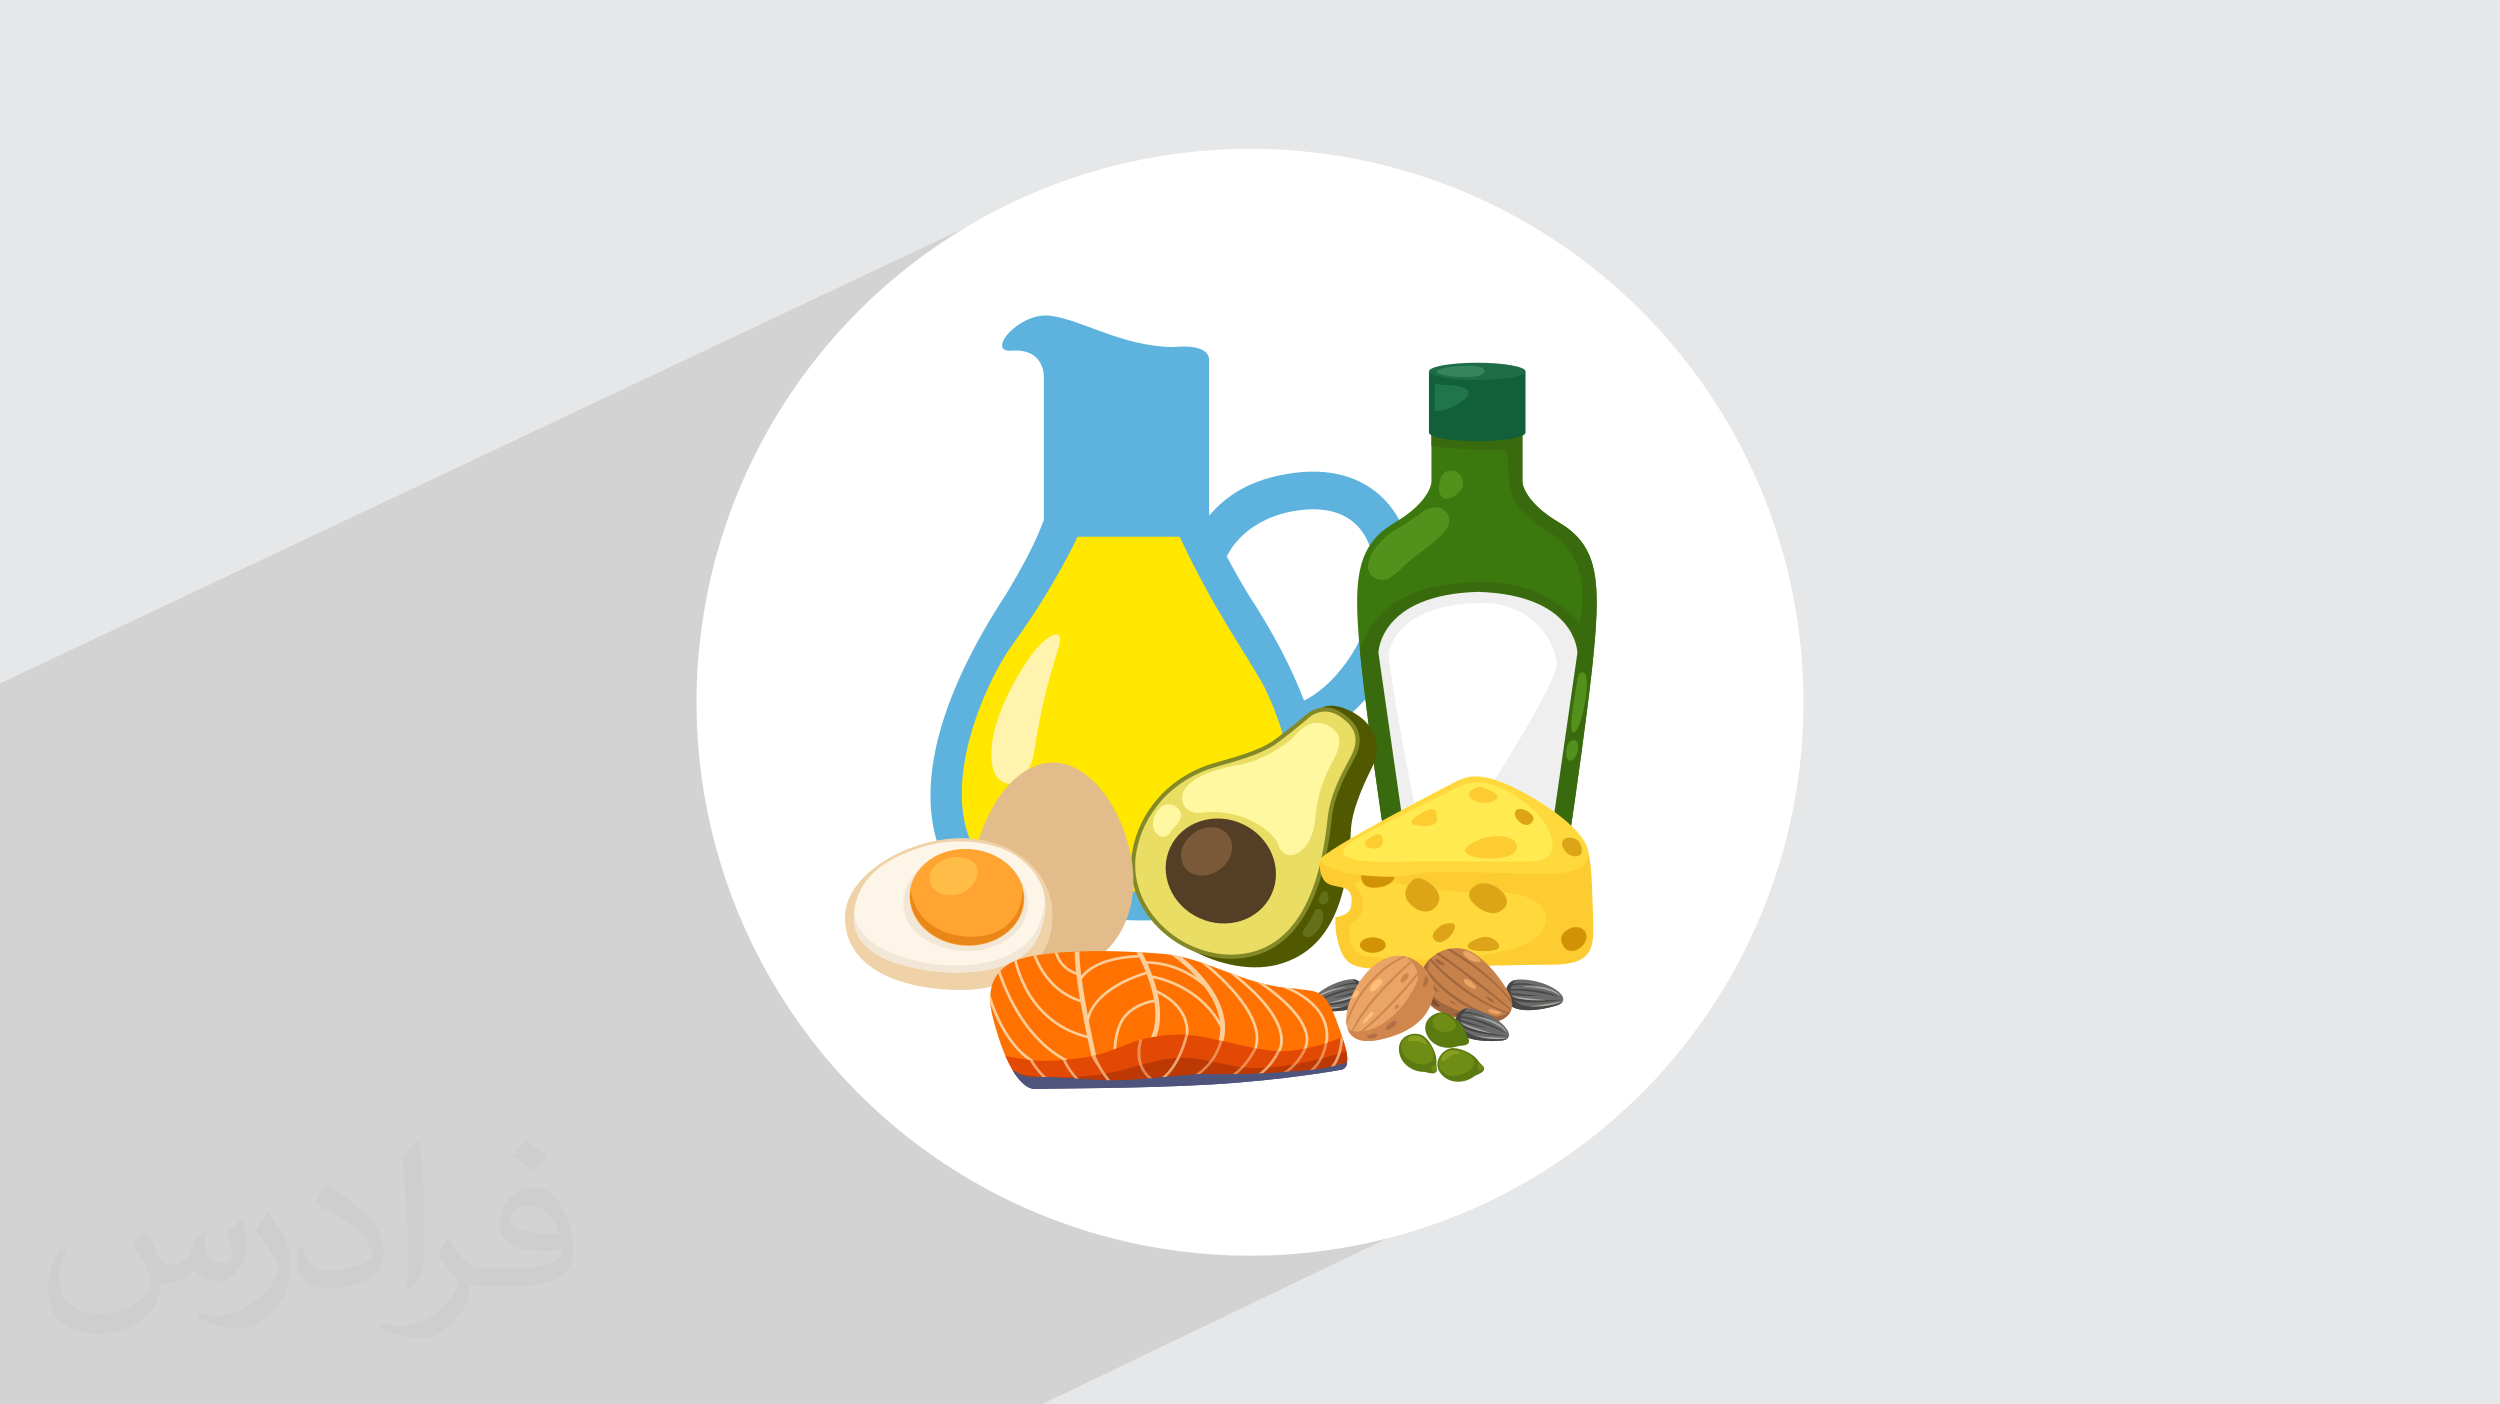 <?xml version="1.0" encoding="UTF-8"?>
<!DOCTYPE svg PUBLIC "-//W3C//DTD SVG 1.0//EN" "http://www.w3.org/TR/2001/REC-SVG-20010904/DTD/svg10.dtd">
<!-- Creator: CorelDRAW -->
<svg xmlns="http://www.w3.org/2000/svg" xml:space="preserve" width="94.192mm" height="52.917mm" version="1.0" style="shape-rendering:geometricPrecision; text-rendering:geometricPrecision; image-rendering:optimizeQuality; fill-rule:evenodd; clip-rule:evenodd"
viewBox="0 0 9404.92 5283.66"
 xmlns:xlink="http://www.w3.org/1999/xlink"
 xmlns:xodm="http://www.corel.com/coreldraw/odm/2003">
 <defs>
  <style type="text/css">
   <![CDATA[
    .fil3 {fill:white}
    .fil10 {fill:#11603A;fill-rule:nonzero}
    .fil11 {fill:#1F6D46;fill-rule:nonzero}
    .fil13 {fill:#21754B;fill-rule:nonzero}
    .fil14 {fill:#35845B;fill-rule:nonzero}
    .fil8 {fill:#396B0E;fill-rule:nonzero}
    .fil7 {fill:#3B780E;fill-rule:nonzero}
    .fil36 {fill:#494746;fill-rule:nonzero}
    .fil51 {fill:#4E547C;fill-rule:nonzero}
    .fil16 {fill:#505800;fill-rule:nonzero}
    .fil12 {fill:#53911D;fill-rule:nonzero}
    .fil18 {fill:#543E26;fill-rule:nonzero}
    .fil38 {fill:#5B7A0F;fill-rule:nonzero}
    .fil4 {fill:#5DB3DE;fill-rule:nonzero}
    .fil22 {fill:#637019;fill-rule:nonzero}
    .fil35 {fill:#6B6B6B;fill-rule:nonzero}
    .fil39 {fill:#6F8C15;fill-rule:nonzero}
    .fil19 {fill:#7A5938;fill-rule:nonzero}
    .fil43 {fill:#84512F;fill-rule:nonzero}
    .fil20 {fill:#848928;fill-rule:nonzero}
    .fil40 {fill:#87A01F;fill-rule:nonzero}
    .fil42 {fill:#A3673E;fill-rule:nonzero}
    .fil37 {fill:#ADADA8;fill-rule:nonzero}
    .fil46 {fill:#B27044;fill-rule:nonzero}
    .fil50 {fill:#BC3804;fill-rule:nonzero}
    .fil41 {fill:#C6824A;fill-rule:nonzero}
    .fil45 {fill:#D1864E;fill-rule:nonzero}
    .fil25 {fill:#D19205;fill-rule:nonzero}
    .fil26 {fill:#DDA417;fill-rule:nonzero}
    .fil49 {fill:#E24905;fill-rule:nonzero}
    .fil28 {fill:#E2BC8A;fill-rule:nonzero}
    .fil33 {fill:#EA8518;fill-rule:nonzero}
    .fil44 {fill:#EAA465;fill-rule:nonzero}
    .fil17 {fill:#EADD63;fill-rule:nonzero}
    .fil29 {fill:#EFD2A8;fill-rule:nonzero}
    .fil9 {fill:#EFEFEF;fill-rule:nonzero}
    .fil31 {fill:#F2E7D6;fill-rule:nonzero}
    .fil23 {fill:#FCCC30;fill-rule:nonzero}
    .fil54 {fill:#FCCE9A;fill-rule:nonzero}
    .fil30 {fill:#FCF5E8;fill-rule:nonzero}
    .fil48 {fill:#FF7201;fill-rule:nonzero}
    .fil32 {fill:#FFA431;fill-rule:nonzero}
    .fil34 {fill:#FFBD48;fill-rule:nonzero}
    .fil47 {fill:#FFBD76;fill-rule:nonzero}
    .fil24 {fill:#FFD93B;fill-rule:nonzero}
    .fil5 {fill:#FFE700;fill-rule:nonzero}
    .fil27 {fill:#FFEA52;fill-rule:nonzero}
    .fil6 {fill:#FFF3AE;fill-rule:nonzero}
    .fil21 {fill:#FFF8A1;fill-rule:nonzero}
    .fil15 {fill:white;fill-rule:nonzero}
    .fil2 {fill:#373435;fill-opacity:0.031}
    .fil1 {fill:#2B2A29;fill-opacity:0.102}
    .fil52 {fill:#FCCE9A;fill-rule:nonzero;fill-opacity:0.522}
    .fil53 {fill:#FCCE9A;fill-rule:nonzero;fill-opacity:0.722}
    .fil0 {fill:#E6E7E8}
   ]]>
  </style>
 </defs>
 <g id="Layer_x0020_1">
  <polygon class="fil0" points="-0,0 9404.92,0 9404.92,5283.66 -0,5283.66 "/>
  <polygon class="fil1" points="5558.94,3570.18 5957.14,4303.57 3917.97,5283.66 -0,5283.66 -0,2571.17 4007.12,678.67 "/>
  <path class="fil2" d="M548.54 4627.69c17.95,27.21 29.6,53.36 40.96,82.43 8.45,16.91 12.93,48.09 52.57,48.09 11.61,0 28.28,-3.42 43.06,-11.61 16.63,-8.73 29.32,-21.94 35.94,-42l15.85 -53.36 38.57 -19.02 2.64 2.64c-5.27,20.09 -6.59,39.36 -6.59,54.43 0,44.63 38.57,61.56 69.22,61.56 17.95,0 34.09,-8.73 34.09,-25.11 0,-21.13 -8.98,-57.06 -20.62,-89.29 17.95,-17.95 35.94,-35.94 56.53,-50.47l3.17 1.6c8.98,38.04 14,75.56 14,100.66 0,24.57 -10.83,51.79 -19.81,69.49 -18.49,34.87 -51.25,62.62 -90.87,62.62 -30.1,0 -63.65,-15.07 -86.66,-43.06l-1.32 0c-21.66,26.96 -55.22,51.25 -108.86,51.25l-16.63 0c-2.64,35.41 -10.29,60.49 -21.94,82.95 -31.95,62.34 -126.81,106.47 -216.1,106.47 -124.17,0 -186.51,-71.59 -186.51,-166.96 0,-58.91 19.27,-113.6 48.88,-152.42l24.29 10.04c-18.49,35.41 -30.91,68.68 -30.91,101.45 0,89.29 72.66,131.83 156.4,131.83 77.68,0 173.83,-49.41 191.28,-106.72 -6.59,-62.62 -30.1,-91.93 -66.04,-148.99 10.83,-19.02 24.83,-38.04 42.28,-58.38l3.17 0 0 0 0 0 -0.02 -0.09zm1432.13 -336.04c26.15,16.39 51.79,35.66 76.87,57.85 -14,19.81 -31.45,37.79 -53.11,53.64 -25.11,-20.34 -50.19,-37.79 -75.84,-56.27 17.42,-19.55 34.62,-38.29 52.04,-55.22l0 0 0 0 0 0 0 0 0 0 0.03 0zm13.47 244.11c-42.28,0 -76.87,27.75 -76.87,48.34 0,44.13 84.53,57.85 185.72,57.31 -12.68,-51.79 -57.06,-105.68 -108.86,-105.68l0.01 0.03zm-94.86 236.19c54.96,0 103.04,-1.6 139.74,-10.83 40.96,-10.29 75.56,-30.91 75.56,-45.17 0,-3.7 0,-8.19 -1.32,-11.89 -22.98,2.11 -49.41,2.11 -72.38,2.11 -74.49,0 -131.55,-16.91 -154.02,-58.66 -5.55,-11.61 -9.51,-24.57 -9.51,-39.36 0,-40.43 17.42,-79.79 48.09,-107 25.61,-22.45 53.89,-36.44 82.67,-36.44 52.04,0 93.51,41.75 122.57,107.54 15.85,35.94 26.68,77.4 26.68,129.72 0,34.87 -9.51,64.19 -31.17,85.85 -40.43,39.11 -114.92,53.89 -229.04,53.89l-51.79 0 0 0 -13.47 0c-28.28,0 -48.62,-5.02 -64.72,-17.42l-2.64 0c0.79,6.59 1.32,12.93 1.32,19.02 0,25.61 -8.45,58.38 -25.61,84.53 -50.72,75.3 -105.68,108.04 -153.24,108.04 -48.09,0 -107,-18.49 -160.11,-42.54l9.51 -18.49c17.17,7.13 40.96,11.89 73.7,11.89 85.85,0 198.66,-82.43 212.66,-163 -3.17,-6.59 -8.98,-15.32 -17.17,-24.57 -25.11,-29.85 -40.96,-54.68 -55.75,-80.83 12.68,-25.11 24.29,-45.17 35.13,-63.4l4.49 -0.53c36.72,74.77 69.99,117.55 144.23,117.55l11.61 0 0 0 53.89 0 0 0 0 0 0 0 0 0 0 0 0.09 0.01zm-371.98 79c6.34,-34.34 6.87,-72.91 6.87,-108.86l0 -53.36c0,-99.6 -12.68,-244.36 -22.98,-338.68 17.95,-19.27 43.06,-42 62.87,-57.31l5.81 1.6c13.47,118.62 16.63,256 16.63,383.06 0,33.3 -1.32,65.79 -4.49,89.55 -1.85,30.1 -19.27,52.83 -56.53,87.7l-8.19 -3.7zm-382.8 -157.19c1.85,46.77 24.83,83.49 105.15,83.49 49.93,0 92.19,-12.93 138.96,-35.13 8.45,-3.7 12.93,-8.73 12.93,-12.93 0,-29.32 -22.45,-68.15 -60.23,-103.55 -36.72,-33.3 -85.34,-62.62 -130.76,-82.18 -15.6,-6.59 -20.62,-13.47 -20.62,-20.09 0,-13.47 17.95,-41.75 32.77,-62.09l5.02 -0.53c52.04,27.21 110.17,67.64 153.24,112.53 39.11,41.47 63.4,83.49 63.4,129.19 0,33.81 -10.29,65.51 -26.96,95.11 -57.06,28.79 -117.83,50.72 -178.06,50.72 -73.17,0 -123.1,-34.34 -123.1,-114.92 0,-8.73 0,-22.19 3.17,-39.64l25.11 0 0 0 0 0 0 0 0 0 0 0 -0.02 0zm-132.37 -132.9l45.45 73.45c16.63,27.21 32.23,56.81 32.23,103.55l0 59.7c0,48.34 -30.91,100.13 -80.83,151.38 -39.11,34.62 -73.7,49.41 -105.68,49.41 -47.55,0 -101.98,-14.79 -164.85,-41.75l7.13 -18.49c19.81,5.27 42.79,9.77 71.06,9.77 90.36,-0.53 182.8,-66.57 225.08,-147.15 5.02,-9.26 6.87,-17.95 6.87,-24.04 0,-9.26 -5.02,-19.55 -8.98,-28.79 -22.98,-43.31 -48.62,-82.95 -76.87,-119.68 14.79,-23.25 29.6,-45.7 45.7,-67.9l3.7 0.53 0 0 0 0 0 0 0 0 0 0 -0.02 0.01z"/>
  <circle class="fil3" cx="4702.46" cy="2641.83" r="2082.1"/>
  <g id="_1540393888400">
   <path class="fil4" d="M5196.55 1867.91c-56.05,-52.58 -158.19,-110.67 -326.6,-89.16 -171.67,22.04 -263.02,92.58 -321.21,161.2 0,-85.39 0,-524.84 0,-585.16 0,-66.87 -133.73,-49.04 -133.73,-49.04 -196.14,-2.23 -347.71,-104.76 -465.84,-118.13 -118.13,-13.37 -242.95,140.42 -142.64,131.5 129.27,-8.91 120.36,104.76 120.36,104.76l0 530.19 0.68 0c-29.69,82.43 -77.15,172.02 -142.58,280.98 -529.5,808.91 -192.17,1157.07 -7.23,1193.31 130.93,25.8 347.19,38.38 462.38,33.24 115.26,5.14 331.54,-7.44 462.52,-33.24 137.18,-26.86 358.14,-225.55 246.87,-656.68 192.03,-83.93 350.26,-323.49 365.04,-556.64 9.14,-143.87 -32.77,-267.25 -118,-347.14zm-23.55 338.24c-10.83,171.15 -129.87,360.56 -267.15,429.56 -45.01,-118.63 -113.09,-251.73 -210.49,-400.65 -30.88,-51.32 -57.75,-98.39 -80.64,-142.52 2.48,-3.27 4.75,-6.82 6.7,-10.65 0.83,-1.59 65.03,-136.51 266.6,-162.35 91.17,-11.68 162.34,5.75 211.45,51.8 53.02,49.73 79.84,135.34 73.53,234.82z"/>
   <path class="fil5" d="M3795.36 3328.02c0,0 390.25,54.06 864.62,5.88 144.1,-30 312.15,-306.15 96.01,-750.41 -72.02,-132.15 -186.1,-282.26 -318.25,-564.36 -384.19,0 -384.19,0 -384.19,0 0,0 -84.05,186.08 -246.15,408.16 -106.21,145.51 -360.23,690.55 -12.05,900.73z"/>
   <path class="fil6" d="M3867.43 2481.43c0,0 -132.07,186.08 -138.1,348.2 -6.05,162.1 138.1,156.03 162.07,-6.09 24.04,-162.07 60.05,-288.1 90.01,-384.16 30.06,-96.06 -53.97,-48.01 -113.99,42.05z"/>
   <path class="fil6" d="M3747.33 3045.76c0,0 -30.02,108.07 30,156.15 60.06,47.98 108.16,18 114.08,-36.14 6.04,-54.01 6.04,-114.02 -54.02,-150.02 -60.06,-36.02 -78.05,5.99 -90.06,30z"/>
   <path class="fil7" d="M6001.11 2391.79c17.06,-224.49 1.95,-344.65 -134.97,-425.23 -136.1,-80.11 -138.94,-152.84 -138.94,-152.84l0 -198.39 -171.08 1.9 -171.07 -1.9 0 198.39c0,0 -2.84,72.73 -138.94,152.84 -136.92,80.58 -152.04,200.74 -134.97,425.23 21.54,283.39 137.48,1028.98 137.48,1028.98 0,0 0.04,4.17 8.3,10.37 81.2,20.54 187.76,32.53 304.34,31.53 114.2,-0.97 218.46,-14.24 298.49,-35.39 3.84,-4.01 3.86,-6.52 3.86,-6.52 0,0 115.94,-745.59 137.49,-1028.98z"/>
   <path class="fil8" d="M5866.15 1966.56c-136.1,-80.11 -138.94,-152.84 -138.94,-152.84l0 -198.39 -171.08 1.9 -171.07 -1.9 0 62.43c59.17,8.63 147.86,16.84 261.99,13.98 40.83,-2.78 13.61,77.63 40.83,169.12 23.81,74.86 102.06,113.67 149.69,146.94 47.63,33.27 149.69,116.44 105.46,335.47 -108.87,-113.68 -255.15,-185.76 -527.33,-138.63 -113.73,17.75 -246.37,77.61 -300.03,239.39 29.75,313.02 132.96,976.74 132.96,976.74 0,0 0.05,4.17 8.3,10.38 81.2,20.54 187.77,32.52 304.35,31.53 114.2,-0.98 218.46,-14.25 298.48,-35.4 3.84,-4.01 3.86,-6.52 3.86,-6.52 0,0 115.94,-745.59 137.49,-1028.98 17.06,-224.49 1.95,-344.65 -134.97,-425.23z"/>
   <path class="fil9" d="M5562.96 2226.73l0 -0.21c-1.03,0.03 -2.02,0.08 -3.05,0.11 -1.03,-0.03 -2.02,-0.08 -3.05,-0.11l0 0.21c-368.01,11.62 -371.25,228.78 -371.25,228.78 0,0 0,0 128.91,895.41 76.21,22.78 182.81,22.78 245.38,26.47 50.84,0 175.59,-7.4 245.37,-26.47 128.91,-895.41 128.91,-895.41 128.91,-895.41 0,0 -3.23,-217.16 -371.24,-228.78z"/>
   <path class="fil10" d="M5375.74 1397.14l0 230.11c0,17.98 81.3,32.56 181.59,32.56 100.28,0 181.58,-14.58 181.58,-32.56l0 -230.11 -363.16 0z"/>
   <ellipse class="fil11" cx="5557.32" cy="1397.14" rx="181.58" ry="32.55"/>
   <path class="fil12" d="M5320.45 3380.17c0,0 139.49,24.95 285.78,19.4 81.66,-2.77 -44.22,69.32 -289.18,24.95 -37.42,-16.63 -23.81,-41.59 3.4,-44.35z"/>
   <path class="fil12" d="M5242.19 3288.68c0,0 3.4,36.04 17.01,42.97 13.61,6.93 40.82,1.38 32.32,-38.82 -8.51,-40.2 -13.61,-69.32 -37.42,-70.69 -23.82,-1.39 -11.91,66.54 -11.91,66.54z"/>
   <path class="fil12" d="M5919.27 2784.92c0,0 -32.63,0.23 -26.63,61.45 9.55,29.48 30.86,9.6 37.93,-5.5 7.06,-15.09 13.69,-57.97 -11.3,-55.95z"/>
   <path class="fil12" d="M5936.87 2542.93c0,0 -23.86,121.07 -25.61,180.73 -1.75,59.65 29.83,32.73 47.63,-61.89 17.79,-94.62 10.41,-115.29 5,-126.28 -5.4,-10.99 -23.99,-6.49 -27.02,7.44z"/>
   <path class="fil12" d="M5243.89 1996.71c0,0 -79.95,48.52 -95.26,119.22 -15.31,51.29 45.93,81.79 81.65,56.83 42.38,-29.6 50.92,-49.79 125.88,-103.97 90.16,-65.15 103.77,-97.03 93.56,-126.14 -15.1,-43.07 -68.78,-40.99 -98.66,-16.63 -39.12,31.88 -107.17,70.69 -107.17,70.69z"/>
   <path class="fil12" d="M5465.04 1770.76c0,0 -34.13,-5.88 -45.93,29.11 -18.71,55.45 6.8,106.74 64.64,56.83 46.28,-39.93 3.4,-87.33 -18.71,-85.94z"/>
   <path class="fil13" d="M5397.62 1444.95l0 99.77c0,0 44.79,9.74 104.51,-36.5 59.73,-46.23 -11.94,-55.97 -44.78,-58.4 -32.85,-2.44 -59.73,-4.86 -59.73,-4.86z"/>
   <path class="fil14" d="M5584.62 1397.71c0,8.39 -16.91,20.66 -74.55,20.66 -57.64,0 -103.93,-10.59 -105.86,-18.83 -2.98,-12.76 61.64,-23.69 119.28,-23.69 57.63,0 61.13,13.48 61.13,21.87z"/>
   <path class="fil15" d="M5223.31 2462.48c0,0 13.61,-182.98 333.41,-194.07 197.33,-5.55 285.79,127.53 299.39,221.79 13.61,94.26 -476.3,815.11 -476.3,815.11 0,0 -115.66,-521.22 -156.49,-842.83z"/>
   <path class="fil16" d="M4962.37 2669.35c0,0 39.37,-40.73 133.19,13.68 89.43,51.85 97.08,138.86 72.3,190.53 -24.78,51.67 -81.01,159.87 -85.84,248.91 -9.09,167.61 -32.48,443.86 -276.66,506.69 -219.35,56.44 -553.15,-134.95 -506.47,-355.93 16.78,-142.62 163.28,-293.1 339.69,-350.77 176.4,-57.68 202.53,-85.53 239.06,-116.35 46.07,-38.88 84.74,-136.76 84.74,-136.76z"/>
   <path class="fil17" d="M4922.47 2691.13c0,0 54.19,-47.86 122.33,-2.68 86.15,57.13 66.54,119.98 39.16,170.32 -27.39,50.34 -72.13,129.93 -81.49,218.62 -17.61,166.93 -70.05,479.49 -320.79,517.96 -223.88,34.35 -453.79,-166.01 -414.55,-390.38 24.02,-141.59 132.19,-280.78 311.3,-329.41 179.11,-48.62 206.63,-75.1 244.68,-104.02 47.99,-36.48 99.36,-80.41 99.36,-80.41z"/>
   <ellipse class="fil18" transform="matrix(0.017 -0.037 0.037 0.017 4592.65 3276.66)" rx="4781.85" ry="5157.94"/>
   <ellipse class="fil19" transform="matrix(0.033 -0.024 0.024 0.033 4539.33 3203.13)" rx="2499.15" ry="2065.17"/>
   <path class="fil20" d="M4475.28 3572.18c-44.17,-20.09 -85.24,-48.47 -120.07,-84.03 -78.47,-80.12 -113.37,-183.83 -95.75,-284.53 12.65,-74.59 47.01,-144.94 99.35,-203.41 56.55,-63.17 131.78,-108.88 217.57,-132.17 167.52,-45.47 200.59,-70.89 235.59,-97.8 2.13,-1.63 4.25,-3.27 6.41,-4.9 47.26,-35.93 98.5,-79.69 99.01,-80.13l0 0c2.73,-2.32 60.76,-50.25 131.7,-3.25 91.12,60.43 70.15,128.22 41.7,180.53l-2.89 5.3c-27.41,50.3 -68.83,126.33 -77.7,210.42 -8.62,81.74 -25.63,202.76 -73.61,309.52 -56.49,125.71 -141.87,198.15 -253.75,215.31 -69.05,10.59 -141.75,-0.93 -207.58,-30.86zm548.68 -886.46c-54.51,-24.79 -95.88,10.84 -96.33,11.24 -0.03,0.03 -0.06,0.06 -0.1,0.08 -0.51,0.44 -52.09,44.48 -99.71,80.69 -2.14,1.63 -4.24,3.24 -6.34,4.85 -36.27,27.88 -70.52,54.21 -241.01,100.49 -82.87,22.5 -155.5,66.6 -210.04,127.53 -50.38,56.28 -83.45,123.94 -95.62,195.66 -16.74,95.74 16.61,194.5 91.52,270.99 83.29,85.05 203.66,127.35 314.15,110.4 106.33,-16.32 187.72,-85.73 241.9,-206.31 47.07,-104.72 63.82,-224.1 72.33,-304.78 9.2,-87.18 51.51,-164.84 79.51,-216.23l2.89 -5.29c11.55,-21.24 24.49,-49.33 22.08,-78.24 -2.57,-30.59 -21.77,-57.37 -58.7,-81.86 -5.62,-3.73 -11.14,-6.78 -16.53,-9.23zm-101.5 5.4l0.04 0.02 -0.04 -0.02z"/>
   <path class="fil21" d="M4862.32 2777.59c0,0 -100.24,88.62 -221.28,102.62 -74.21,17.06 -141.45,36 -180.04,83.59 -14.33,14.33 -33.29,76.06 34.24,93.75 33.57,3.54 82.65,-18.43 191.31,20.56 0,0 100.7,39.28 123.16,101.62 27.26,75.66 126.42,31.43 138.12,-97.44 11.71,-128.87 46.47,-179.52 72.69,-231.44 26.22,-51.91 23.77,-89.51 -9.98,-112.68 -33.77,-23.17 -69.39,-25.05 -98.94,-5.91 -29.56,19.13 -49.29,45.33 -49.29,45.33z"/>
   <path class="fil21" d="M4338.78 3089.33c0,0 2.46,-34.06 31.42,-54.77 28.96,-20.71 65.27,-0.28 72.04,24.95 6.77,25.22 -26.07,52.46 -44.38,77.53 -20.72,28.36 -69.11,-2.77 -59.08,-47.72z"/>
   <path class="fil22" d="M4944.25 3432.4c0,0 -18.97,37.74 -37.59,62.05 -26.02,37.4 36.76,52.71 66.01,-21.32 20.6,-52.15 -20.03,-68.58 -28.42,-40.73z"/>
   <path class="fil22" d="M4987.98 3353.4c0,0 -12.48,-5.47 -21.17,13.4 -8.69,18.88 -6.79,33.58 10.17,35.57 16.64,1.96 20.21,-19.49 21.19,-27.81 0.98,-8.33 -2.84,-18.26 -10.19,-21.16z"/>
   <path class="fil23" d="M4964.55 3238.03c0,0 -5.4,67.61 32.46,86.92 37.86,19.31 97.36,0 86.55,77.25 0,43.46 -59.5,48.29 -59.5,48.29 0,0 -5.41,67.61 21.64,130.37 27.05,62.77 81.14,67.61 221.78,62.77 140.64,-4.83 400.28,-14.49 567.97,-14.49 167.7,0 162.28,-67.6 156.87,-202.8 -5.4,-135.2 -2.59,-249 -51.27,-263.49 -48.69,-14.49 -668.17,31.72 -770.94,41.38 -102.77,9.66 -189.32,19.32 -205.56,33.8z"/>
   <path class="fil24" d="M5126.24 3395.34c0,0 7.17,53.33 -35.84,72.52 -23.89,25.6 -25.42,116.14 52.57,130.11 77.99,13.97 245.41,17.07 375.14,2.14 148.15,-17.06 260.46,-42.67 291.52,-113.05 31.06,-70.38 -40.63,-132.24 -193.55,-130.11 -258.93,3.61 -360.81,-42.66 -430.11,-44.79 -88.07,-2.71 -102.74,2.14 -76.46,36.27 23.02,29.87 16.72,46.92 16.72,46.92z"/>
   <ellipse class="fil25" cx="5164.48" cy="3555.31" rx="48.68" ry="28.97"/>
   <path class="fil25" d="M5121.43 3286.31c0,0 -10.81,57.94 54.1,53.12 64.91,-4.83 70.32,-38.63 70.32,-38.63 0,0 -10.82,-33.8 -124.42,-14.49z"/>
   <path class="fil26" d="M5321.57 3305.64c0,0 -70.32,48.29 -10.82,101.4 59.51,53.11 113.6,0 102.78,-38.63 -10.82,-38.62 -64.91,-72.43 -91.96,-62.76z"/>
   <path class="fil26" d="M5424.35 3479.46c0,0 -54.09,33.8 -27.05,57.94 27.05,24.14 70.32,-19.31 75.74,-48.29 5.41,-28.98 -48.69,-9.66 -48.69,-9.66z"/>
   <path class="fil26" d="M5554.17 3329.78c0,0 -48.68,24.13 -16.23,62.76 32.46,38.63 91.96,62.77 124.41,19.31 32.46,-43.45 -59.5,-111.05 -108.19,-82.08z"/>
   <path class="fil26" d="M5586.63 3524.04c0,0 -59.5,9.66 -64.91,33.8 -5.41,24.14 81.14,24.14 108.19,14.49 27.05,-9.66 -5.41,-48.29 -43.27,-48.29z"/>
   <path class="fil25" d="M5916.6 3489.12c0,0 -48.69,14.49 -43.27,48.29 5.4,33.8 37.86,57.94 75.73,24.14 37.86,-33.8 16.23,-82.09 -32.45,-72.43z"/>
   <path class="fil24" d="M5489.26 2933.83c0,0 -535.52,275.23 -524.7,304.2 21.64,19.32 54.09,48.29 200.14,57.94 146.06,9.67 135.24,-14.48 238.01,-14.48 102.78,0 210.97,0 313.75,4.82 102.77,4.83 259.65,9.66 259.65,-72.43 0,-82.09 -162.27,-193.14 -281.28,-251.08 -119.01,-57.94 -167.69,-43.46 -205.56,-28.98z"/>
   <path class="fil27" d="M5496.61 2955.95c0,0 -322.57,155.7 -399.04,202.63 -76.46,46.92 -69.3,87.45 145.75,83.18 215.05,-4.26 408.6,2.14 525.68,-2.14 117.09,-4.26 71.69,-127.98 0,-191.96 -71.68,-63.99 -172.04,-132.24 -272.4,-91.72z"/>
   <path class="fil23" d="M5542.01 2970.89c0,0 -23.89,6.4 -11.94,27.73 11.94,21.33 62.13,29.85 93.19,12.79 31.06,-17.05 -19.12,-40.52 -43.01,-49.06 -23.89,-8.53 -38.23,8.54 -38.23,8.54z"/>
   <path class="fil26" d="M5893.27 3152.19c0,0 -33.46,8.53 -7.17,46.93 19.5,28.49 62.13,29.85 64.51,4.26 2.39,-25.59 -14.34,-57.59 -57.34,-51.19z"/>
   <path class="fil23" d="M5582.63 3152.19c0,0 -93.19,31.99 -66.9,57.59 26.28,25.59 148.15,27.73 179.21,0 31.06,-27.73 4.78,-83.18 -112.31,-57.59z"/>
   <path class="fil23" d="M5319.79 3079.67c0,0 -35.84,23.46 31.06,27.73 66.91,4.26 59.74,-34.13 50.18,-55.46 -9.56,-21.33 -66.91,10.66 -81.25,27.73z"/>
   <path class="fil23" d="M5150.14 3154.32c0,0 -23.9,12.79 -11.95,27.73 11.95,14.93 69.3,19.19 64.51,-23.46 -4.77,-42.66 -52.56,-4.26 -52.56,-4.26z"/>
   <path class="fil26" d="M5702.11 3075.4c0,0 28.68,44.79 57.34,21.33 28.68,-23.46 -14.34,-51.19 -38.23,-53.32 -23.89,-2.14 -26.28,19.19 -19.11,31.99z"/>
   <path class="fil28" d="M3961.07 3657.29c-172.51,0 -302.76,-146.72 -302.76,-341.16 0,-202.73 135.19,-447.6 302.76,-447.6 167.6,0 302.68,244.87 302.68,447.6 0,194.45 -130.21,341.16 -302.68,341.16z"/>
   <path class="fil29" d="M3959.42 3450.69c-3.72,169.43 -136.98,273.59 -347.17,273.59 -207.05,0 -434.08,-73.22 -433.77,-273.59 0.26,-164.65 247.05,-301.7 446.16,-297.33 190.99,4.19 338.51,127.93 334.78,297.33z"/>
   <path class="fil30" d="M3322.47 3253.54c0,0 121.73,-83.01 266.04,-88.04 112.69,-3.91 195.23,27.11 232.56,52.75 58.64,40.29 156.22,128.04 87.91,296.76 -61.97,153.03 -299.86,152.6 -408.28,136.82 -108.43,-15.78 -287.38,-55.45 -288.19,-198.12 -1.14,-62.49 24.7,-140.53 109.97,-200.18z"/>
   <path class="fil31" d="M3931.27 3384.89c-1.68,28.45 -8.69,60.11 -22.94,95.3 -61.97,153.02 -287.05,162.3 -395.47,146.53 -103.91,-15.12 -285.4,-61.91 -299.97,-190.55 -0.37,5.96 -0.5,11.83 -0.4,17.56 0.81,142.68 179.77,182.34 288.19,198.12 108.44,15.78 346.32,16.21 408.28,-136.81 20.36,-50.28 25.97,-93.37 22.3,-130.14z"/>
   <path class="fil31" d="M3509.48 3248.99c0,0 -79.85,13.14 -105.94,110.33 -26.1,97.19 42.35,179.23 157.96,208.86 115.6,29.64 220.68,-9.67 272.71,-74.85 52.03,-65.19 43.2,-193.44 -47.95,-216.03 -91.15,-22.6 -276.78,-28.32 -276.78,-28.32z"/>
   <ellipse class="fil32" transform="matrix(0.003 -0.041 0.041 0.003 3637.62 3375.74)" rx="4424.57" ry="5250.83"/>
   <path class="fil33" d="M3846.57 3345.53c-0.27,121.44 -93.27,187.96 -216.43,177.57 -97.93,-8.27 -191.83,-65.12 -203.83,-176.99 -0.62,3.85 -1.16,7.73 -1.49,11.67 -8.36,98.98 80.1,187.25 197.55,197.15 117.46,9.91 219.45,-62.29 227.81,-161.27 1.39,-16.45 0.04,-32.59 -3.6,-48.14z"/>
   <path class="fil34" d="M3579.5 3225.08c0,0 -69.19,14.04 -80.46,62.78 -11.27,48.75 34.74,97.35 111.86,74.05 77.12,-23.31 109.27,-149.81 -31.4,-136.83z"/>
   <path class="fil35" d="M5703.21 3685.87c0,0 -41.33,3.46 -39.04,60.23 2.66,66.12 102.49,62.9 190.58,36.88 62.77,-18.55 4.74,-75.7 -89.28,-93.84 -19.29,-3.72 -46.41,-6.02 -62.26,-3.28z"/>
   <path class="fil36" d="M5854.75 3782.98c12.89,-3.81 20.68,-9.26 24.11,-15.65 -20.59,10.88 -62.52,15.66 -111.32,18.44 -33.73,1.93 -57.16,-8.48 -70.77,-23.12 54.39,21.12 180.79,-1.37 180.79,-1.37 -147.67,4.75 -159.51,-2.64 -180.43,-10.69 -4.48,-1.73 -8.05,-3.14 -10.91,-4.21 -0.84,-2.02 -1.53,-4.06 -2.08,-6.11 8.69,2.39 20.64,4.57 35.52,5.46 48.03,2.9 70.4,-0.02 70.4,-0.02 0,0 -78.17,-5.77 -107.18,-11.84 -0.26,-2.16 -0.37,-4.3 -0.33,-6.42 64.05,-7.08 181.51,22.42 181.51,22.42 -18.68,-11.81 -71.08,-26.1 -126.28,-28.87 -29.21,-1.47 -45.76,-1.09 -54.68,0.58 0.22,-1.32 0.47,-2.63 0.82,-3.9 0.75,-2.79 1.64,-5.38 2.6,-7.89 32.35,-11.43 97.14,-1.05 97.14,-1.05 -27.96,-9.89 -66.3,-11.41 -83.44,-8.76 -4.34,0.67 -7.86,1.65 -10.61,2.75 3.34,-6.7 7.24,-12.16 10.92,-16.43 -9.13,1.93 -38.28,11.86 -36.35,59.79 2.66,66.12 102.49,62.9 190.58,36.88z"/>
   <path class="fil37" d="M5847.65 3733.67c0,0 -36.5,-17.68 -96.29,-20.14 -59.79,-2.45 25.31,-7.26 65.63,2.89 40.32,10.14 54.44,30.74 54.44,30.74l-23.77 -13.49z"/>
   <path class="fil37" d="M5816.18 3762.63c0,0 -98.48,5.48 -129.97,-16.25 48.33,9.58 129.97,16.25 129.97,16.25z"/>
   <path class="fil37" d="M5878.86 3767.34c0,0 -45.89,23.91 -128.91,18.44 57.67,-4.21 128.91,-18.44 128.91,-18.44z"/>
   <path class="fil35" d="M5085.89 3683.72c0,0 39.76,-3.78 47.33,50.4 8.82,63.12 -86.36,77.19 -174.32,67.63 -62.69,-6.81 -17.46,-70.92 68.54,-104.24 17.65,-6.84 42.96,-13.67 58.45,-13.79z"/>
   <path class="fil36" d="M4958.9 3801.75c-12.88,-1.4 -21.19,-5.22 -25.54,-10.69 21.39,6.79 61.94,4.12 108.68,-1.6 32.3,-3.96 52.74,-17.83 63.12,-34.04 -47.93,29.34 -171.59,29.69 -171.59,29.69 140.78,-20.8 150.73,-29.83 169.18,-41.07 3.95,-2.41 7.09,-4.34 9.63,-5.86 0.44,-2.06 0.75,-4.11 0.92,-6.15 -7.83,3.75 -18.78,7.87 -32.73,11.27 -45.02,10.96 -66.73,12.04 -66.73,12.04 0,0 73.1,-18.86 99.55,-29.6 -0.12,-2.09 -0.38,-4.14 -0.79,-6.14 -61.92,4.27 -168.2,52.36 -168.2,52.36 15.69,-14.4 62.9,-36.92 114.75,-49.01 27.43,-6.4 43.19,-8.88 51.93,-8.83 -0.43,-1.21 -0.9,-2.41 -1.45,-3.55 -1.19,-2.52 -2.48,-4.83 -3.81,-7.04 -32.63,-5.29 -92.25,15.66 -92.25,15.66 24.79,-14.16 60.88,-22.18 77.58,-22.61 4.23,-0.11 7.74,0.22 10.53,0.79 -4.31,-5.77 -8.95,-10.28 -13.17,-13.7 8.98,0.27 38.32,4.68 44.71,50.44 8.81,63.12 -86.37,77.19 -174.33,67.63z"/>
   <path class="fil37" d="M4957.18 3753.8c0,0 31.57,-23.02 87.82,-35.59 56.25,-12.58 -25.23,-2.55 -61.71,13.98 -36.47,16.52 -46.33,38.47 -46.33,38.47l20.22 -16.86z"/>
   <path class="fil37" d="M4991.97 3775.86c0,0 94.28,-11.68 120.41,-37.68 -44.17,17.36 -120.41,37.68 -120.41,37.68z"/>
   <path class="fil37" d="M4933.36 3791.06c0,0 47.6,14.81 125.36,-4.61 -55.39,5.88 -125.36,4.61 -125.36,4.61z"/>
   <path class="fil38" d="M5263.55 3958.44c-9.55,-61.82 53.77,-80.22 86.52,-63.7 27.87,14.05 46.26,60.29 46.26,60.29 5.65,16.34 9.09,30.59 7.16,49.35 0.26,3.62 0.79,9.27 1.86,16.21 1.92,12.42 -7.33,18.09 -16.65,17.5 -19.16,-1.21 -20.9,-5.35 -33.27,-5.83 -39.32,0.12 -84.77,-27.83 -91.87,-73.81z"/>
   <path class="fil39" d="M5390.33 3956.17c0,0 5.96,16.3 0.58,29.76 -5.39,13.46 -32.9,28.62 -77.98,8.02 -45.09,-20.59 -45.76,-58.37 -37.36,-74.6 8.41,-16.23 29.45,-28.66 58.78,-24.58 17.21,3.66 46.86,28.36 55.99,61.4z"/>
   <path class="fil40" d="M5351.56 3905.9c0,0 -15.49,-14.83 -42.54,-7.78 -17.5,5.57 -13.75,18.77 -6.2,19.32 7.55,0.56 28.26,-6.66 53.45,7.82 16.19,11.85 12.55,-4.23 -4.71,-19.36z"/>
   <path class="fil39" d="M5401.23 4011.9c0,0 3.97,18.33 -4.99,19.71 -8.98,1.39 -13.72,-7.06 -12.65,-11.24 1.08,-4.19 10.86,-11.44 12.76,-14.03 1.9,-2.6 4.66,0.43 4.88,5.56z"/>
   <path class="fil38" d="M5427.86 4047.34c-45.45,-42.96 -6.73,-96.34 29.27,-103.38 30.62,-5.99 73.52,19.26 73.52,19.26 14.48,9.43 25.93,18.58 35.92,34.57 2.43,2.72 6.3,6.85 11.4,11.66 9.14,8.65 5.3,18.79 -2.42,24.05 -15.88,10.79 -19.79,8.59 -29.85,15.8 -30.98,24.2 -84.02,30 -117.83,-1.96z"/>
   <path class="fil39" d="M5526.6 3967.8c0,0 14.71,9.22 18.71,23.14 4,13.94 -8.43,42.79 -56.67,54.17 -48.24,11.39 -71.94,-18.04 -75.26,-36.02 -3.31,-17.96 5.68,-40.69 31.35,-55.46 15.84,-7.67 54.4,-6.35 81.87,14.16z"/>
   <path class="fil40" d="M5465.16 3951.87c0,0 -21.34,-2.21 -38.37,19.94 -10.41,15.14 0.65,23.25 6.96,19.07 6.3,-4.19 18.22,-22.59 47.01,-26.61 20.05,-0.56 7.32,-11.04 -15.6,-12.4z"/>
   <path class="fil39" d="M5569.39 4005.13c0,0 14.39,12.03 8.16,18.63 -6.24,6.6 -15.18,2.84 -16.89,-1.13 -1.72,-3.96 1.57,-15.7 1.48,-18.9 -0.09,-3.22 3.94,-2.53 7.26,1.4z"/>
   <path class="fil41" d="M5673.76 3731.15c0,0 -50.88,-93.92 -127.75,-143.94 -90.31,-58.78 -220.57,18.49 -201.53,128.6 15.78,91.3 124.66,116.36 228.43,128.97 94.65,11.5 141.94,-45.63 100.85,-113.63z"/>
   <path class="fil42" d="M5379.81 3607.41c-18.81,56.29 -19.22,128.67 43.54,164.73 64.04,36.8 197.78,87.73 261.84,26.93 -11.69,32.89 -52.55,52.97 -112.28,45.71 -103.77,-12.61 -212.66,-37.67 -228.44,-128.97 -7.48,-43.3 8.14,-81.53 35.34,-108.4z"/>
   <path class="fil42" d="M5410.65 3707.7c-24.3,-24.16 -42.67,-47.4 -55.72,-66.06 1.48,-2.99 3.07,-5.91 4.77,-8.76 13.02,19.03 31.98,43.55 57.4,68.81 47.79,47.44 176.63,129.59 245.29,126.76 -3.55,2.53 -7.45,4.81 -11.65,6.85 -113.78,-22.06 -192.76,-80.54 -240.1,-127.6z"/>
   <path class="fil42" d="M5455.55 3687.21c-36.28,-30.35 -63.17,-58.34 -79.2,-76.26 2.02,-2.15 4.1,-4.23 6.26,-6.24 15.76,17.66 42.52,45.57 78.79,75.91 49.06,41.04 121.94,96 216.82,129.45 -1.48,2.63 -0.3,3.15 -2.2,5.55 -95.21,-33.96 -171.17,-87.13 -220.48,-128.41z"/>
   <path class="fil42" d="M5442.29 3571.67c4.14,-1.11 8.33,-2.03 12.56,-2.76 22.56,13.73 54.04,33.79 87.48,57.91 63.53,45.82 113.36,98.18 144.97,138.83 0.7,2.32 1.09,4.33 1.31,10.55 -61.13,-87.62 -191.01,-171.33 -246.32,-204.54z"/>
   <path class="fil42" d="M5537.41 3687.16c-57.79,-44.94 -89.99,-69.96 -134.33,-98.23 2.79,-1.77 5.62,-3.44 8.53,-5.01 42.74,27.49 74.85,52.45 131.22,96.27l15.43 11.99c64.55,50.14 107.83,88.98 127.71,104.34 -0.69,3.11 -0.38,1.71 -1.55,4.61 -18.38,-14.22 -63.99,-49.51 -131.57,-102l-15.44 -11.98z"/>
   <path class="fil43" d="M5395.97 3760.31c0,0 8.32,7.76 15.4,15.66 10.23,11.39 3.61,15.73 -16.67,6.2 -20.3,-9.53 -22.83,-26.61 -16.97,-29.74 5.86,-3.14 12.46,0.47 18.25,7.89z"/>
   <path class="fil42" d="M5394.51 3708.36c0,0 9.41,11.98 15.88,19.94 6.47,7.97 -9.4,4.77 -19.95,-12.04 -10.56,-16.81 0.87,-14.37 4.07,-7.9z"/>
   <path class="fil42" d="M5460.45 3765.52c0,0 7.5,5.98 16.69,10.54 9.19,4.55 -6.95,4.49 -17.09,-3.06 -10.15,-7.56 -4.91,-10.62 0.4,-7.49z"/>
   <path class="fil42" d="M5412.1 3610.23c0,0 15.26,8.84 22.35,16.73 7.08,7.9 -17.15,7.5 -29.89,-6.59 -12.74,-14.09 1.22,-16.88 7.55,-10.14z"/>
   <path class="fil42" d="M5601.05 3752.3c0,0 10.42,4.42 19,14.63 8.59,10.2 -10.61,4.91 -24.58,-9.05 -13.96,-13.95 3.4,-8.44 5.58,-5.58z"/>
   <path class="fil43" d="M5495.68 3814.32c0,0 8.15,2.45 13.08,5.98 6.74,4.83 -0.95,8.18 -22.61,3.15 -21.66,-5.02 -11.92,-17.89 9.53,-9.13z"/>
   <path class="fil43" d="M5352.03 3705.66c0.57,5.07 3.09,8.96 5.62,8.68 2.54,-0.29 4.13,-4.63 3.57,-9.71 -0.57,-5.08 -3.19,-7.09 -5.73,-6.81 -2.54,0.29 -4.03,2.76 -3.46,7.84z"/>
   <path class="fil44" d="M5522.18 3579.33c0,0 24.72,10.26 44.13,28.57 17.14,16.17 -25.1,18.54 -53.79,-9.5 -18.8,-18.38 -0.22,-24.17 9.66,-19.07z"/>
   <path class="fil44" d="M5535.66 3694.46c0,0 8.85,7.08 16.15,16.81 7.29,9.73 -9.53,14.71 -38.2,-8.77 -7.7,-7.83 -8.6,-21.38 1.55,-19.41 12.18,2.37 20.51,11.36 20.51,11.36z"/>
   <path class="fil44" d="M5625.65 3800.43c0,0 9.61,2.65 17.5,6.73 7.91,4.08 0.15,12.39 -26,6 -26.15,-6.38 -24.46,-24.56 8.5,-12.73z"/>
   <path class="fil44" d="M5391.91 3713.33c0,0 23.15,150.23 -202.74,198.06 -202.38,42.86 -121.98,-201.47 -16.71,-282.08 123.82,-94.82 219.85,34.49 219.46,84.02z"/>
   <path class="fil45" d="M5143.37 3876.36c66.34,-14.65 135.06,-83.27 167.1,-144.23 5.7,-7.61 19.86,-33.05 23.14,-48.23 6.58,-30.41 -19.66,-67.03 -43.37,-84.54 61.84,16.55 101.92,81.94 101.66,113.97 0,0 23.16,150.23 -202.73,198.06 -72.4,15.34 -108.6,-6.1 -120.43,-43.63 12.39,12.59 36.87,16.93 74.64,8.61z"/>
   <path class="fil45" d="M5314.97 3617.68c0,0 -168.33,144.36 -229.33,270.22 -5.8,-13.58 48.68,-125.75 225,-275.92 7.99,5.3 4.33,5.7 4.33,5.7z"/>
   <path class="fil45" d="M5290.24 3599.36c0,0 -156.95,58.8 -224.48,258.32 -0.31,-2.88 -1.63,-12.86 -1.05,-14.8 17.23,-57.44 86.64,-191.34 213.93,-245.71 0,0 6.26,0.69 11.6,2.19z"/>
   <path class="fil45" d="M5345.24 3643.78c0,0 -154.45,190.07 -246.2,247.64 0,0 5.96,5.66 14.39,-1.57 8.43,-7.23 84.59,-51.93 232.85,-236.48l-1.04 -9.59z"/>
   <path class="fil46" d="M5254.37 3847.31c0,0 2.76,7.46 -18.15,20.42 -20.91,12.95 -33.36,5.58 -14.47,-12.5 18.9,-18.07 29.13,-17.73 32.62,-7.92z"/>
   <path class="fil46" d="M5163.4 3889.74c0,0 -9.71,4.45 -17.81,5.82 -8.1,1.37 -0.68,20.45 28.87,6.56 15.25,-7.01 2.38,-18.22 -11.05,-12.38z"/>
   <path class="fil46" d="M5372.75 3682.5c0,0 4.67,11.62 -7.08,24.07 -11.74,12.44 -14.06,0.07 -11.38,-6.53 2.68,-6.6 4.61,-15.55 5.37,-21.94 0.76,-6.39 10.23,-4.02 13.09,4.39z"/>
   <path class="fil47" d="M5191.08 3682.09c0,0 -6.08,-5.51 -23.49,12.9 -17.42,18.41 -16.59,35.91 -5.65,35.35 10.95,-0.55 27.3,-19.82 35.44,-28.86 8.14,-9.04 1.84,-19.71 -6.29,-19.39z"/>
   <path class="fil47" d="M5108.84 3740.9c0,0 5.55,-6.92 1.94,-13.32 -3.6,-6.4 -17.15,2.85 -21.88,17.43 -4.71,14.58 9.68,13.01 19.94,-4.11z"/>
   <path class="fil47" d="M5160.45 3822.6c0,0 -15.06,17.66 -26.26,26.16 -11.21,8.5 -9.58,-7.69 13.59,-31.08 23.16,-23.39 23.34,-4 12.67,4.92z"/>
   <path class="fil45" d="M5299.04 3674.05c0,0 -5.13,10.75 -19.11,20.53 -13.98,9.78 -15.54,-8.99 0.05,-26.21 15.6,-17.23 23.98,-2.62 19.06,5.68z"/>
   <path class="fil45" d="M5249.59 3783.53c-3.89,4.84 -4.78,10.59 -2,12.83 2.8,2.25 8.21,0.13 12.1,-4.71 3.89,-4.85 4.79,-10.59 2,-12.84 -2.79,-2.24 -8.21,-0.13 -12.1,4.72z"/>
   <path class="fil35" d="M5523.42 3793.46c0,0 -39.64,-4.84 -48.65,49.14 -10.48,62.86 84.29,79.45 172.47,72.22 62.83,-5.15 19.34,-70.43 -65.75,-106.02 -17.46,-7.31 -42.59,-14.81 -58.07,-15.34z"/>
   <path class="fil36" d="M5647.24 3914.81c12.9,-1.05 21.32,-4.65 25.81,-10 -21.56,6.21 -62.03,2.48 -108.6,-4.49 -32.18,-4.81 -52.24,-19.22 -62.2,-35.7 47.14,30.59 170.74,34.24 170.74,34.24 -140.18,-24.53 -149.89,-33.83 -168.03,-45.54 -3.89,-2.52 -6.98,-4.54 -9.48,-6.12 -0.39,-2.08 -0.64,-4.13 -0.76,-6.18 7.73,3.97 18.57,8.38 32.42,12.14 44.72,12.16 66.39,13.81 66.39,13.81 0,0 -72.58,-20.8 -98.73,-32.23 0.17,-2.08 0.49,-4.12 0.95,-6.11 61.79,5.91 166.76,56.8 166.76,56.8 -15.31,-14.81 -61.91,-38.58 -113.42,-52.04 -27.25,-7.11 -42.93,-10 -51.67,-10.19 0.47,-1.2 0.97,-2.38 1.54,-3.51 1.26,-2.48 2.61,-4.76 4,-6.93 32.76,-4.42 91.81,18.09 91.81,18.09 -24.42,-14.81 -60.28,-23.78 -76.96,-24.65 -4.22,-0.22 -7.74,0.01 -10.55,0.51 4.47,-5.66 9.22,-10.04 13.53,-13.35 -8.99,0.03 -38.43,3.67 -46.03,49.25 -10.48,62.86 84.29,79.45 172.47,72.22z"/>
   <path class="fil37" d="M5650.24 3866.93c0,0 -30.95,-23.85 -86.85,-37.91 -55.9,-14.06 25.29,-1.88 61.32,15.62 36.03,17.48 45.3,39.68 45.3,39.68l-19.77 -17.38z"/>
   <path class="fil37" d="M5614.87 3888.05c0,0 -93.94,-14.18 -119.37,-40.86 43.69,18.53 119.37,40.86 119.37,40.86z"/>
   <path class="fil37" d="M5673.05 3904.81c0,0 -47.97,13.53 -125.19,-7.94 55.22,7.35 125.19,7.94 125.19,7.94z"/>
   <path class="fil38" d="M5370.16 3897.9c-29.78,-55 23.64,-93.64 60.04,-89.11 30.97,3.85 63.85,41.22 63.85,41.22 10.81,13.47 18.84,25.74 23.34,44.04 1.47,3.33 3.85,8.47 7.2,14.64 5.99,11.06 -0.82,19.51 -9.8,22.1 -18.44,5.31 -21.48,2 -33.29,5.7 -36.98,13.34 -89.18,2.33 -111.35,-38.59z"/>
   <path class="fil39" d="M5470.11 3840.18c0,0 7.52,9.05 7.15,18.86 -0.36,9.82 -14.46,25.75 -47.92,22.9 -33.45,-2.87 -42.5,-26.81 -40.83,-39.08 1.66,-12.26 12.25,-24.99 31.89,-29.08 11.81,-1.59 36.35,7.41 49.7,26.4z"/>
   <path class="fil48" d="M5043.73 4019.64c0,0 -217.25,40.72 -490.48,56.38 -273.22,15.67 -572.77,9.4 -655.06,15.67 -82.3,6.26 -138.26,-162.9 -164.59,-269.41 -26.34,-106.52 3.29,-200.5 148.13,-225.56 144.84,-25.06 309.43,-21.93 483.9,-9.4 174.47,12.53 308.25,120.9 501.68,131.12 82.39,13.64 113.88,-5.81 159.97,119.49 46.09,125.31 55.96,169.17 16.46,181.7z"/>
   <path class="fil49" d="M3793.59 3974.51c110.79,23.38 176.08,19.72 289.26,3.02 60.57,-8.95 100.3,-27.27 171.94,-54.55 59.3,-22.57 133.15,-32.27 197.01,-30.67 116.07,2.9 285.61,73.54 401.59,60.75 49.24,-5.43 97.88,-15.58 144.47,-31.79 17.55,-6.11 34.73,-13.06 51.54,-20.74 25.9,78.13 26.37,108.96 -5.67,119.12 0,0 -217.26,40.72 -490.48,56.38 -273.22,15.67 -572.77,9.4 -655.07,15.67 -47.71,3.63 -86.57,-51.72 -115.93,-119.63 3.78,0.82 7.55,1.65 11.33,2.45z"/>
   <path class="fil50" d="M3891.87 4048.76c78.02,8.25 157.46,4.08 235.19,-5.13 51.02,-6.06 99.85,-18.81 149.04,-32.74 56.64,-16.05 114.71,-32.35 174.39,-31.66 57.35,0.67 113.01,15.55 168.8,26.51 27.6,5.42 55.48,9.98 83.63,11.64 29.88,1.75 59.96,-0.44 89.7,-3.23 93.32,-8.72 183.49,-31.64 272.25,-59.17 8.2,39.11 2.05,57.3 -21.15,64.66 0,0 -217.25,40.72 -490.48,56.38 -273.22,15.67 -572.77,9.4 -655.07,15.67 -31.29,2.38 -58.78,-20.62 -82.29,-55.9 25.31,6.4 51.27,10.34 75.96,12.96z"/>
   <path class="fil51" d="M3903.75 4052.52c107.49,-2.63 242.76,19.11 351.04,10.22 207.76,-17.04 241.19,-21.99 269.84,-21.59 151.44,2.08 256.26,-2.5 330.24,-10.31 25.18,-0.54 50.34,-2.13 75.36,-4.87 27.54,-3.04 54.94,-7.4 81.9,-13.58 19.04,-4.36 37.88,-9.65 56.23,-16.18 -1.56,14.25 -7.63,23.73 -20.75,27.9 0,0 -218.72,40.01 -491.94,55.68 -273.22,15.67 -554.01,13.64 -659.09,17.04 -33.92,1.1 -61.61,-29.67 -86.31,-69.85 29.01,16.45 46.91,26.68 93.48,25.54z"/>
   <path class="fil52" d="M4653 4041.27c-5.37,0.07 -10.85,0.13 -16.39,0.19 41.88,-31.36 66.87,-70.86 80.63,-99.03 3.52,0.68 7.02,1.33 10.52,1.97 -5.21,10.95 -12.12,23.7 -21.1,37.17 -12.28,18.43 -29.78,39.98 -53.67,59.7z"/>
   <path class="fil53" d="M4751.09 4038.41c-5.59,0.26 -11.29,0.51 -17.1,0.74 35.96,-26.24 57.78,-59.59 70.36,-85.1 3.71,0.2 7.39,0.33 11.03,0.42 -11.58,24.44 -31.59,56.79 -64.29,83.94z"/>
   <path class="fil52" d="M4848.27 4031.53c-6.45,0.65 -13.14,1.27 -20.05,1.87 38.55,-24.65 61.82,-59.22 75.47,-87.65 4.21,-0.76 8.43,-1.56 12.63,-2.4 -12.04,27.22 -32.87,61.31 -68.05,88.18z"/>
   <path class="fil52" d="M4930.23 4025.97c-0.93,0.1 -1.86,0.17 -2.79,0.27 37.1,-30.51 50.63,-74.04 55.55,-100.05 3.73,-1.19 7.45,-2.42 11.16,-3.67 -3.77,24.18 -15.18,67.7 -49.6,101.74 -4.76,0.61 -9.54,1.19 -14.32,1.72z"/>
   <path class="fil53" d="M5012.12 4012.4c-2.14,0.49 -4.28,0.95 -6.43,1.42 25.99,-30 35.11,-73.7 37.62,-110.58 2.03,-0.91 4.07,-1.78 6.09,-2.71 1.27,3.82 2.45,7.49 3.59,11.09 -4.35,47.51 -17.8,78.6 -31.79,98.58 -3.03,0.74 -6.04,1.5 -9.09,2.2z"/>
   <path class="fil52" d="M4514.39 4041.24c-5.28,0.15 -11.21,0.47 -18.57,0.98 38.87,-25.05 67.3,-59.73 84.7,-103.56 3.43,-8.64 6.15,-17 8.31,-24.87 3.32,0.76 6.65,1.51 9.99,2.28 -2.23,8.11 -5.03,16.73 -8.57,25.68 -11.99,30.33 -34.39,68.49 -75.87,99.5z"/>
   <path class="fil53" d="M4387.42 4051.54c-5.37,0.47 -10.99,0.96 -16.84,1.46 50.33,-39.73 76.92,-114.67 89.08,-160.36 3.44,0.17 6.93,0.4 10.46,0.67 -4.48,17.2 -10.99,38.64 -20.03,60.85 -16.99,41.74 -38.21,74.55 -62.67,97.38z"/>
   <path class="fil53" d="M4164.32 4064.38c-17.73,-21.64 -29.02,-44.66 -48.33,-71.93 -3.9,-5.51 -7.89,-14.4 -9.82,-19.02 3.44,-0.75 11.44,-2.5 14.81,-3.31 13.15,31.17 31.61,65.7 56.73,94.6 -4.45,-0.09 -8.92,-0.2 -13.4,-0.33z"/>
   <path class="fil53" d="M4058.93 4058.65c-4.91,-0.33 -9.83,-0.66 -14.72,-0.99 -17.58,-18.55 -32.71,-40.69 -45.04,-66.16 -0.54,-1.13 -1.07,-2.25 -1.6,-3.36 3.55,-0.32 7.15,-0.67 10.76,-1.03 0.09,0.19 0.18,0.38 0.27,0.58 13.71,28.26 30.53,51.93 50.32,70.96z"/>
   <path class="fil53" d="M3936.55 4052.41c-4.91,-0.07 -9.78,-0.11 -14.6,-0.1 -21.66,-21.43 -37.59,-44.32 -49.09,-64.76 4.17,0.45 8.31,0.87 12.4,1.23 12.11,20.46 28.77,43.01 51.28,63.63z"/>
   <path class="fil52" d="M4329.47 4064.58l6.28 -7.71c-70.86,-52.33 -37.95,-145.85 -37.61,-146.79l-11.69 1.55c-0.37,1.01 -33.58,96.37 43.02,152.95z"/>
   <path class="fil54" d="M4915.67 3943.47c-3.97,0.8 -7.95,1.55 -11.93,2.27 0.07,-0.41 0.18,-0.82 0.37,-1.22 47.5,-98.78 -139.2,-226.15 -176.48,-250.3 9.57,2.71 19.24,5.27 29.05,7.64 22.5,15.8 54.4,39.87 83.95,68.2 68.59,65.74 94.41,125.55 75.05,173.42z"/>
   <path class="fil54" d="M4988.76 3845.7c12.05,34.93 8.59,63.88 5.95,76.63 -3.79,1.3 -7.62,2.56 -11.44,3.77 0.99,-3.36 10.01,-36.55 -4.44,-77.91 -19.42,-55.58 -72.75,-101.67 -154.47,-133.68 10.65,1.38 21.49,2.49 32.51,3.28 85.45,40.24 119.02,90.64 131.89,127.91z"/>
   <path class="fil54" d="M4822.22 3881.1c9.55,38.48 0.52,62.85 -5.2,73.41 -3.83,-0.08 -7.72,-0.21 -11.63,-0.41 2.4,-3.33 18.01,-27.4 6.55,-71.99 -20.74,-80.71 -112,-164.99 -185.95,-222.12 9.88,3.68 19.8,7.34 29.8,10.92 94.98,77.11 150.94,147.74 166.43,210.19z"/>
   <path class="fil54" d="M4640.56 3721.05c77.79,87.29 107.24,162.42 87.62,223.42 -3.36,-0.61 -6.74,-1.22 -10.12,-1.87 41.5,-125.29 -158.59,-289.59 -200.53,-322.3 9.32,3.12 18.6,6.35 27.87,9.67 24.59,20.43 61.08,52.83 95.17,91.08z"/>
   <path class="fil54" d="M3725.51 3742.01c20.26,65.57 69.43,190.22 162.88,247.04 -6.91,-0.58 -13.93,-1.29 -21.07,-2.13 -58.59,-42.26 -97.84,-109.16 -121.46,-161.49 -7.94,-17.6 -14.61,-34.61 -20.13,-50.09 -0.92,-11.4 -1.03,-22.54 -0.23,-33.33z"/>
   <path class="fil54" d="M4016.09 3986.3c-5.95,0.64 -11.79,1.23 -17.55,1.75 -100.47,-56.43 -164.71,-153.28 -201.62,-227.17 -18.52,-37.06 -32.09,-71.96 -41.54,-99.72 2.42,-3.05 5.01,-6.02 7.75,-8.92 9.4,28.31 23.43,65.23 43.14,104.66 37.78,75.55 104.52,175.51 209.82,229.39z"/>
   <path class="fil54" d="M4445.21 3599.57c-12.73,-2.93 -25.6,-5.47 -38.67,-7.53 13.67,9.72 55.08,40.54 95.02,84.41 -42.49,-29.21 -83.72,-43.93 -114.31,-51.36 -36.41,-8.83 -63.95,-9.17 -74.5,-8.88 -6.35,-13.69 -12.15,-25 -16.62,-33.36 -6.98,-0.39 -13.94,-0.77 -20.88,-1.12 1.57,2.81 3.56,6.46 5.93,10.95 -17.33,0.5 -50.41,2.51 -86.84,10.38 -58.79,12.72 -102.01,35.83 -126.59,67.41 -4.47,-35.22 -7.17,-67.16 -6.8,-91.36 -6.01,0.22 -11.99,0.47 -17.95,0.75 -0.25,21.12 1.66,47.48 4.95,76.5 -44.18,-15.02 -62.32,-49.13 -69.68,-72.12 -3.44,0.31 -6.89,0.64 -10.32,0.97 7.93,25.87 28.51,66.06 81.27,81.86 3.59,29.39 8.44,61.07 13.8,92.52 -97.58,-31.45 -144.77,-114.02 -165.37,-165.48 -3.5,0.55 -6.99,1.12 -10.46,1.71 5.71,14.6 13.56,31.77 24.12,49.78 25.82,44 73.28,100.79 153.59,124.83 7.91,45.33 16.7,89.55 24.11,125.02 -128.8,-33.15 -196.03,-120.31 -229.87,-188.46 -17.4,-35.06 -27.98,-68.68 -34.32,-94.78 -3.27,1.29 -6.44,2.63 -9.52,4.01 6.54,26.44 17.23,60.01 34.57,94.93 35.2,70.89 105.62,161.8 241.37,194.93 7.86,37.17 13.73,62.68 14.52,66.08 0.1,0.43 0.25,0.85 0.41,1.25 5.88,-1.2 11.6,-2.51 17.23,-3.91 -0.04,-0.33 -0.05,-0.67 -0.13,-1.01 -0.29,-1.26 -13.1,-56.9 -27.03,-128 22.76,-112.09 178.51,-164.11 217.66,-175.5 10.9,28.43 21.22,61.42 27.2,95.62 -41.97,4.77 -106.56,33.63 -130.89,88.01 -16.68,37.26 -20.73,76.2 -21.45,99.79 3.43,-1.29 6.94,-2.62 10.49,-3.98 1.1,-23.12 5.45,-58.62 20.38,-91.98 23.45,-52.42 87.35,-77.91 123.04,-82.15 6.7,44.96 5.34,91.42 -12.49,131.93 6.85,-1.3 13.74,-2.49 20.66,-3.53 19.25,-51.82 15.22,-110.58 3.91,-161.56 49.45,23.83 83.22,57.36 98,97.5 11.03,29.96 8.02,54.18 7.44,58.01 3.38,0.17 6.8,0.4 10.25,0.67 0.91,-6.38 3.28,-30.88 -7.83,-61.38 -11.42,-31.4 -39.95,-75.2 -110.74,-106.99 -3.52,-14.15 -7.54,-27.59 -11.66,-39.94 -0.55,-1.64 -1.1,-3.26 -1.66,-4.87 17.02,3.48 52.84,12.46 93.42,32.34 49.87,24.44 117.03,70.71 158.95,153.44 0.12,15.41 -1.69,31.12 -5.91,47 5.78,1.3 11.6,2.64 17.43,3.97 19.92,-75.18 -6.79,-158.23 -77.28,-240.26 -28.33,-32.96 -58.08,-59.39 -79.96,-77.07zm-134.9 56.26c-18.42,5.35 -59.72,18.74 -101.66,41.83 -60.5,33.31 -100.22,74.5 -116.72,120.53 -8.18,-42.98 -16.33,-89.84 -22.23,-132.93 46.64,-74.91 183.05,-82.24 216.46,-82.89 6.94,13.76 15.59,32.11 24.14,53.47zm221.2 56.88c26.73,35.99 51.02,80.52 57.65,128.98 -43.31,-72.86 -105.59,-114.96 -152.84,-138.05 -47.37,-23.15 -87.5,-31.72 -101.55,-34.21 -5.78,-15.89 -11.82,-30.53 -17.59,-43.48 28.38,0.08 125.35,6.68 214.33,86.76z"/>
   <path class="fil51" d="M3903.75 4052.52c107.49,-2.63 242.76,19.11 351.04,10.22 207.76,-17.04 241.19,-21.99 269.84,-21.59 151.44,2.08 256.26,-2.5 330.24,-10.31 25.18,-0.54 50.34,-2.13 75.36,-4.87 27.54,-3.04 54.94,-7.4 81.9,-13.58 19.04,-4.36 37.88,-9.65 56.23,-16.18 -1.56,14.25 -7.63,23.73 -20.75,27.9 0,0 -218.72,40.01 -491.94,55.68 -273.22,15.67 -554.01,13.64 -659.09,17.04 -33.92,1.1 -61.61,-29.67 -86.31,-69.85 29.01,16.45 46.91,26.68 93.48,25.54z"/>
  </g>
 </g>
</svg>
